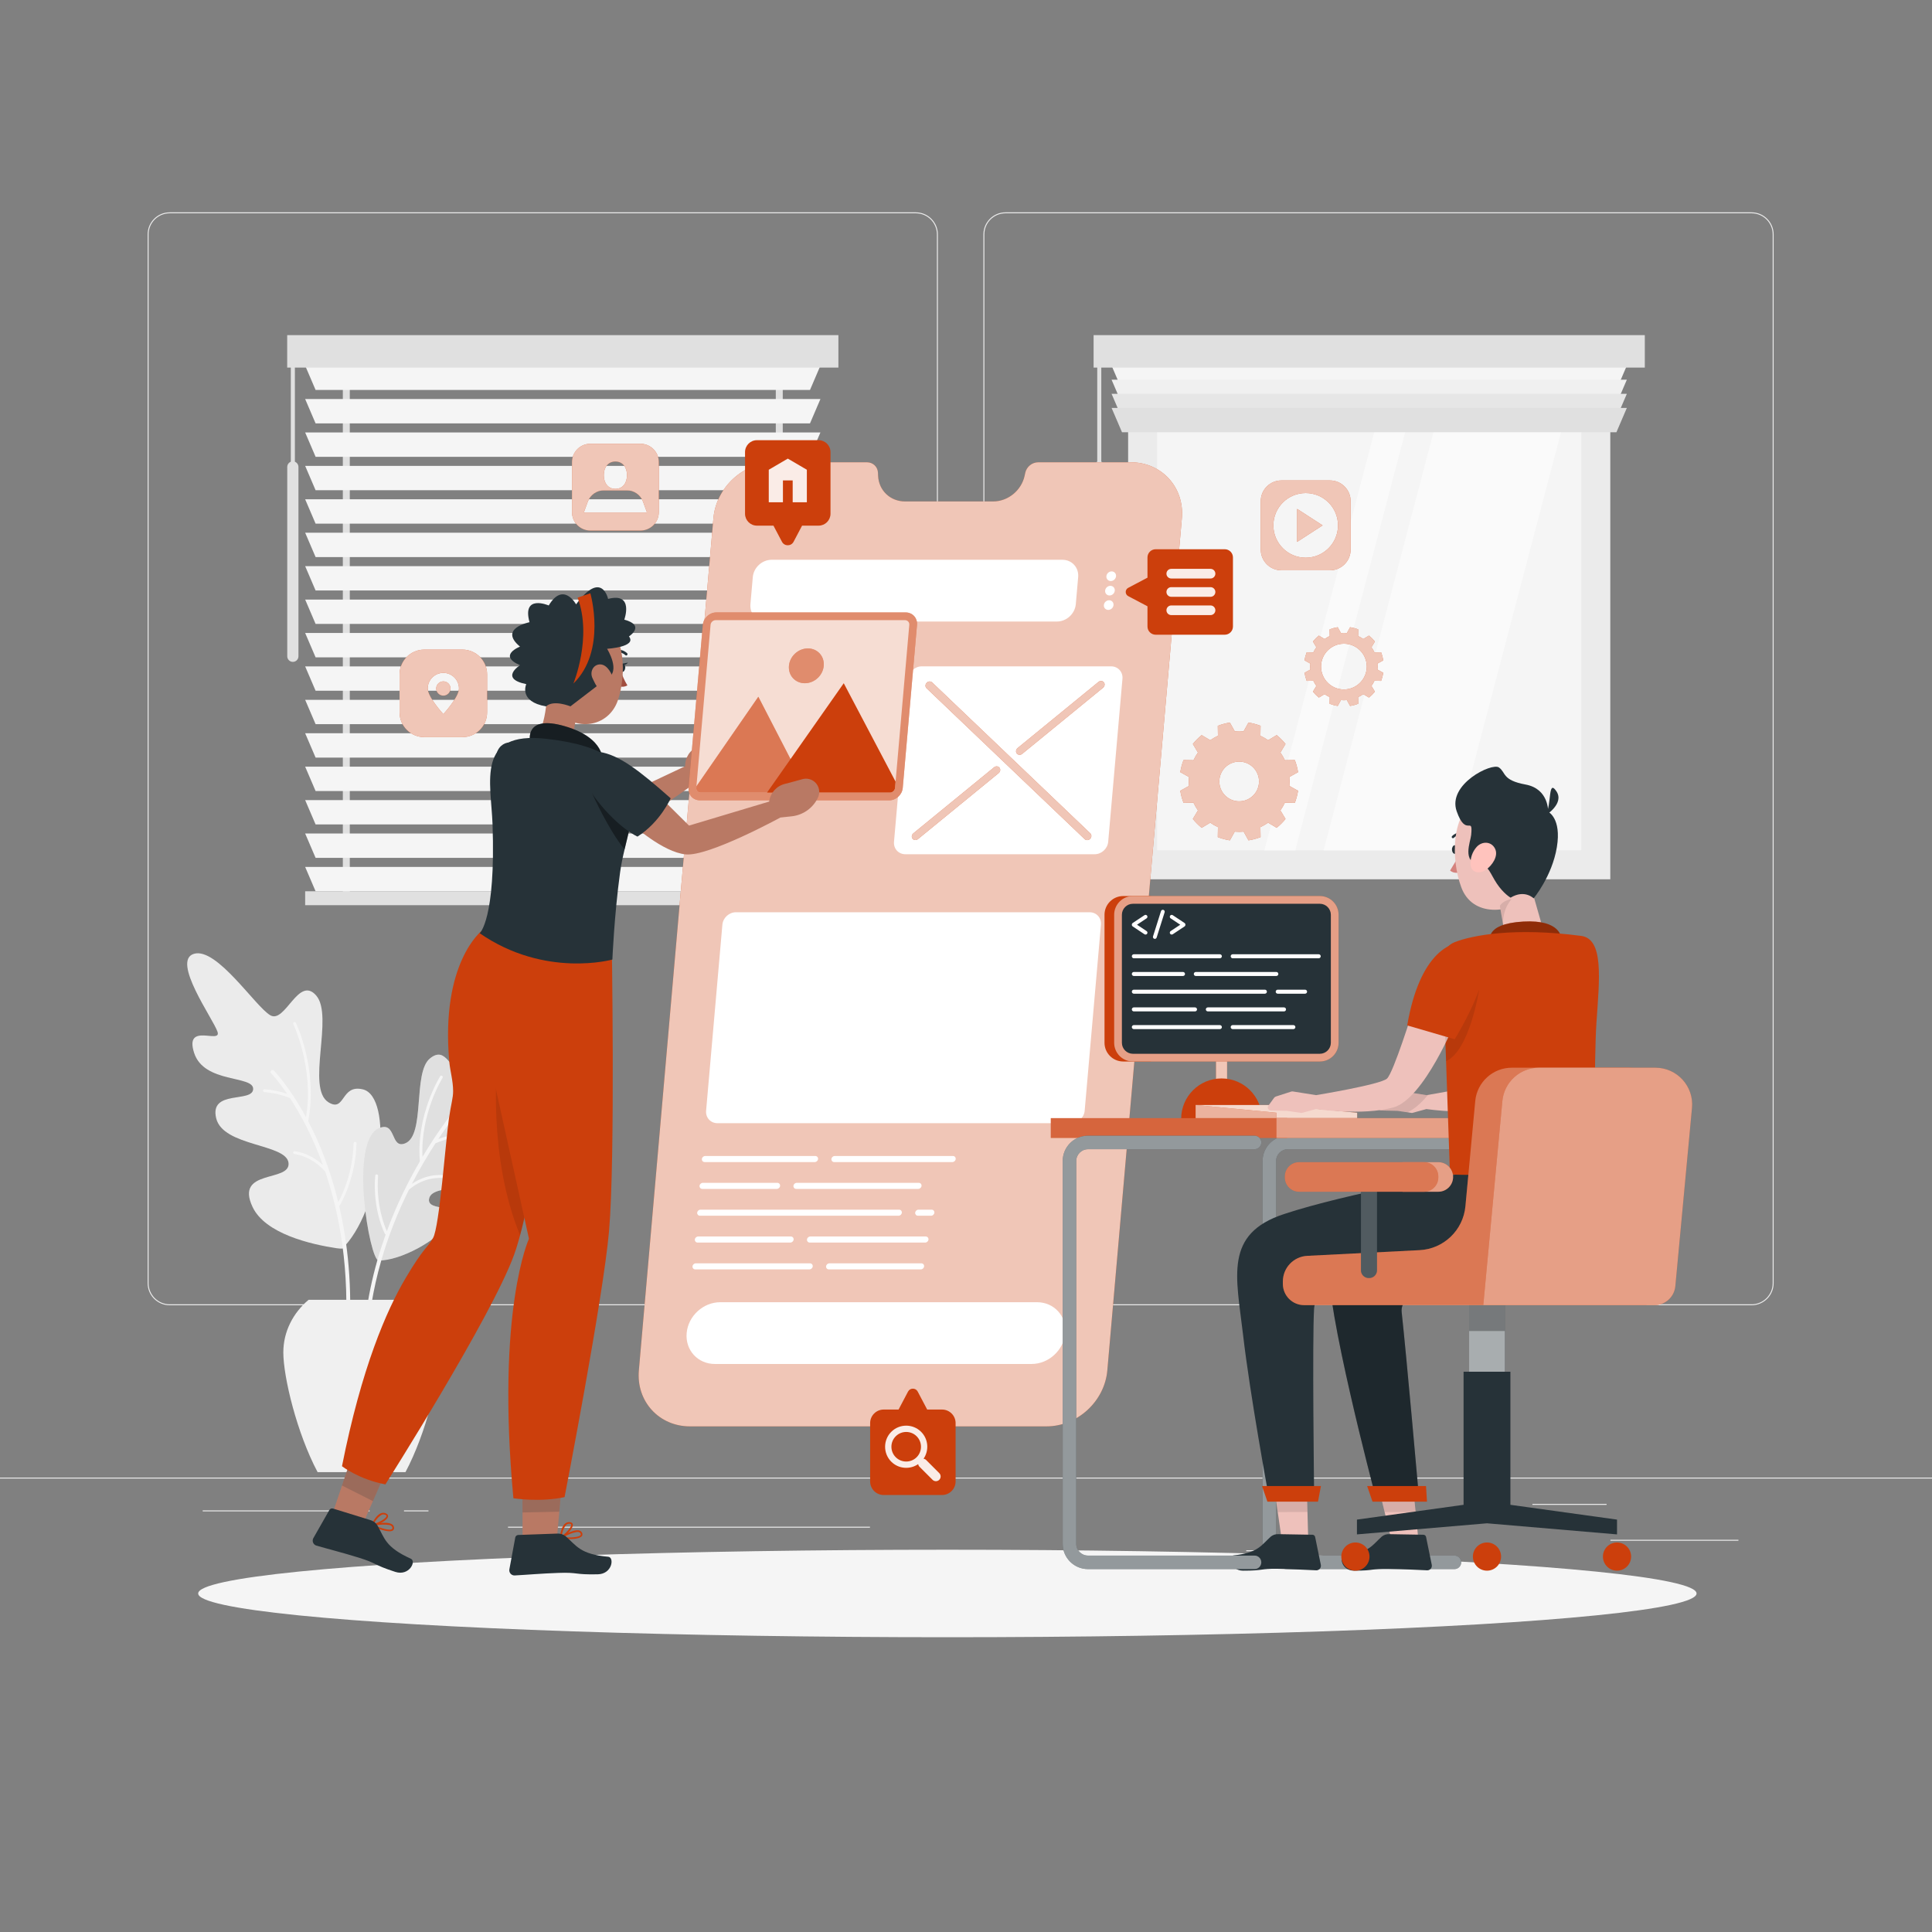 <?xml version="1.0" encoding="utf-8"?>
<svg version="1.1" xmlns="http://www.w3.org/2000/svg" xmlns:xlink="http://www.w3.org/1999/xlink" x="0px" y="0px"
	 viewBox="0 0 500 500" style="enable-background:new 0 0 500 500;" xml:space="preserve">
<rect x="0" y="0" width="500" height="500" fill="#808080" stroke="none"/>
<g id="Background_Complete">
	<g>
		<rect x="416.779" y="398.494" style="fill:#EBEBEB;" width="33.122" height="0.25"/>
		<rect x="322.527" y="401.208" style="fill:#EBEBEB;" width="8.693" height="0.25"/>
		<rect x="396.586" y="389.208" style="fill:#EBEBEB;" width="19.192" height="0.25"/>
		<rect x="52.459" y="390.888" style="fill:#EBEBEB;" width="43.193" height="0.25"/>
		<rect x="104.556" y="390.888" style="fill:#EBEBEB;" width="6.333" height="0.25"/>
		<rect x="131.471" y="395.111" style="fill:#EBEBEB;" width="93.676" height="0.25"/>
		<path style="fill:#EBEBEB;" d="M237.014,337.8H43.915c-3.147,0-5.708-2.561-5.708-5.708V60.66c0-3.147,2.561-5.708,5.708-5.708
			h193.099c3.146,0,5.707,2.561,5.707,5.708v271.432C242.721,335.239,240.16,337.8,237.014,337.8z M43.915,55.203
			c-3.01,0-5.458,2.448-5.458,5.458v271.432c0,3.01,2.448,5.458,5.458,5.458h193.099c3.009,0,5.457-2.448,5.457-5.458V60.66
			c0-3.009-2.448-5.458-5.457-5.458H43.915z"/>
		<path style="fill:#EBEBEB;" d="M453.31,337.8H260.212c-3.147,0-5.707-2.561-5.707-5.708V60.66c0-3.147,2.561-5.708,5.707-5.708
			H453.31c3.148,0,5.708,2.561,5.708,5.708v271.432C459.019,335.239,456.458,337.8,453.31,337.8z M260.212,55.203
			c-3.009,0-5.457,2.448-5.457,5.458v271.432c0,3.01,2.448,5.458,5.457,5.458H453.31c3.01,0,5.458-2.448,5.458-5.458V60.66
			c0-3.009-2.448-5.458-5.458-5.458H260.212z"/>
		<rect y="382.398" style="fill:#EBEBEB;" width="500" height="0.25"/>
	</g>
	<g>
		<g>
			<rect x="291.957" y="94.669" style="fill:#EBEBEB;" width="124.785" height="132.891"/>
			<rect x="299.457" y="102.169" style="fill:#F5F5F5;" width="109.786" height="117.892"/>
			<g>
				<polygon style="fill:#FAFAFA;" points="342.55,220.06 375.55,220.06 406.531,102.169 373.531,102.169 				"/>
				<polygon style="fill:#FAFAFA;" points="358.198,102.169 327.217,220.06 335.217,220.06 366.198,102.169 				"/>
			</g>
			<g>
				<polygon style="fill:#F5F5F5;" points="418.325,100.922 290.375,100.922 287.675,94.622 421.025,94.622 				"/>
				<polygon style="fill:#F0F0F0;" points="418.325,104.571 290.375,104.571 287.675,98.271 421.025,98.271 				"/>
				<polygon style="fill:#E6E6E6;" points="418.325,108.221 290.375,108.221 287.675,101.921 421.025,101.921 				"/>
				<polygon style="fill:#E0E0E0;" points="418.325,111.87 290.375,111.87 287.675,105.57 421.025,105.57 				"/>
				<rect x="283.025" y="86.731" style="fill:#E0E0E0;" width="142.65" height="8.401"/>
				<path style="fill:#E0E0E0;" d="M284.49,171.292L284.49,171.292c-0.802,0-1.451-0.65-1.451-1.451v-48.994
					c0-0.802,0.65-1.451,1.451-1.451l0,0c0.802,0,1.451,0.65,1.451,1.451v48.994C285.941,170.642,285.291,171.292,284.49,171.292z"
					/>
				<rect x="283.965" y="93.447" style="fill:#E0E0E0;" width="1.05" height="29.098"/>
			</g>
		</g>
		<g>
			<g>
				<rect x="88.725" y="92.097" style="fill:#E0E0E0;" width="1.8" height="140.366"/>
				<rect x="200.775" y="92.097" style="fill:#E0E0E0;" width="1.8" height="140.366"/>
			</g>
			<polygon style="fill:#F5F5F5;" points="209.625,100.922 81.675,100.922 78.975,94.622 212.325,94.622 			"/>
			<polygon style="fill:#F5F5F5;" points="209.625,109.571 81.675,109.571 78.975,103.271 212.325,103.271 			"/>
			<polygon style="fill:#F5F5F5;" points="209.625,118.221 81.675,118.221 78.975,111.921 212.325,111.921 			"/>
			<polygon style="fill:#F5F5F5;" points="209.625,126.87 81.675,126.87 78.975,120.57 212.325,120.57 			"/>
			<polygon style="fill:#F5F5F5;" points="209.625,135.519 81.675,135.519 78.975,129.219 212.325,129.219 			"/>
			<polygon style="fill:#F5F5F5;" points="209.625,144.169 81.675,144.169 78.975,137.869 212.325,137.869 			"/>
			<polygon style="fill:#F5F5F5;" points="209.625,152.818 81.675,152.818 78.975,146.518 212.325,146.518 			"/>
			<polygon style="fill:#F5F5F5;" points="209.625,161.467 81.675,161.467 78.975,155.167 212.325,155.167 			"/>
			<polygon style="fill:#F5F5F5;" points="209.625,170.117 81.675,170.117 78.975,163.817 212.325,163.817 			"/>
			<polygon style="fill:#F5F5F5;" points="209.625,178.766 81.675,178.766 78.975,172.466 212.325,172.466 			"/>
			<polygon style="fill:#F5F5F5;" points="209.625,187.416 81.675,187.416 78.975,181.116 212.325,181.116 			"/>
			<polygon style="fill:#F5F5F5;" points="209.625,196.065 81.675,196.065 78.975,189.765 212.325,189.765 			"/>
			<polygon style="fill:#F5F5F5;" points="209.625,204.714 81.675,204.714 78.975,198.415 212.325,198.415 			"/>
			<polygon style="fill:#F5F5F5;" points="209.625,213.364 81.675,213.364 78.975,207.064 212.325,207.064 			"/>
			<polygon style="fill:#F5F5F5;" points="209.625,222.013 81.675,222.013 78.975,215.713 212.325,215.713 			"/>
			<polygon style="fill:#F5F5F5;" points="209.625,230.663 81.675,230.663 78.975,224.363 212.325,224.363 			"/>
			<rect x="78.975" y="230.663" style="fill:#E0E0E0;" width="133.35" height="3.6"/>
			<rect x="74.325" y="86.731" style="fill:#E0E0E0;" width="142.65" height="8.401"/>
			<path style="fill:#E0E0E0;" d="M75.789,171.292L75.789,171.292c-0.802,0-1.451-0.65-1.451-1.451v-48.994
				c0-0.802,0.65-1.451,1.451-1.451l0,0c0.801,0,1.451,0.65,1.451,1.451v48.994C77.241,170.642,76.591,171.292,75.789,171.292z"/>
			<rect x="75.264" y="93.447" style="fill:#E0E0E0;" width="1.05" height="29.098"/>
		</g>
	</g>
	<g>
		<g>
			<path style="fill:#EBEBEB;" d="M89.317,322.377c-0.122,0.136,0.551,1.076-2.188,0.664c-6.748-1.014-18.499-3.748-21.771-10.692
				c-4.672-9.914,9.813-6.295,9.313-11.362c-0.5-5.067-16.981-4.184-18.732-11.618c-1.751-7.433,9.43-3.893,9.578-7.516
				c0.148-3.622-12.732-1.374-15.288-9.393c-2.557-8.019,7.178-2.116,6.059-5.45c-1.119-3.333-12.015-18.416-6.086-20.167
				c5.929-1.751,15.917,13.726,19.771,15.919c3.854,2.193,7.279-10.439,11.873-5.106c4.594,5.333-2.692,23.994,3.167,27.615
				c4.364,2.697,3.132-4.732,8.891-3.346C101.729,283.811,99.097,311.438,89.317,322.377z"/>
			<path style="fill:#F5F5F5;" d="M68.488,281.897c2.655,0.222,4.615,0.763,5.832,1.198c-2.378-3.483-4.088-5.27-4.15-5.332
				c-0.193-0.197-0.191-0.513,0.006-0.707c0.196-0.193,0.512-0.19,0.706,0.005c0.048,0.048,3.992,4.112,8.312,12.059
				c2.121-12.788-3.234-23.965-3.29-24.08c-0.091-0.186-0.014-0.411,0.172-0.502c0.185-0.092,0.41-0.014,0.501,0.172
				c0.059,0.12,5.776,12.049,3.184,25.467c0.69,1.316,1.385,2.724,2.072,4.236c1.984,4.367,4.06,9.966,5.701,16.713
				c1.139-2.058,3.75-7.569,3.983-15.263c0.006-0.207,0.179-0.369,0.386-0.363c0.211,0.014,0.37,0.18,0.364,0.387
				c-0.27,8.903-3.682,14.991-4.473,16.289c2.172,9.361,3.474,20.883,2.539,34.456c-0.019,0.276-0.258,0.484-0.533,0.465
				c-0.021-0.001-0.042-0.004-0.062-0.008c-0.244-0.048-0.42-0.27-0.402-0.525c1.239-17.972-1.45-32.417-5.168-43.356
				c-0.944-1.091-3.733-3.893-7.979-4.552c-0.192-0.047-0.345-0.225-0.312-0.429c0.032-0.204,0.224-0.344,0.428-0.312
				c3.357,0.532,5.817,2.273,7.278,3.617c-2.744-7.599-5.938-13.376-8.525-17.331c-0.834-0.376-3.113-1.262-6.631-1.556
				c-0.203-0.026-0.36-0.198-0.342-0.405C68.1,282.033,68.282,281.88,68.488,281.897z"/>
		</g>
		<g>
			<g>
				<path style="fill:#E0E0E0;" d="M97.964,326.206c5.608,0.107,15.186-5.101,18.947-10.168c3.816-5.141-6.918-1.952-5.816-5.989
					c1.102-4.037,14.336-1.053,16.778-6.836c2.442-5.783-7.106-4.453-6.727-7.409c0.379-2.956,10.271-2.355,13.446-8.501
					c3.176-6.147-5.525-2.703-4.16-5.251c1.366-2.547,12.271-13.27,7.708-15.505c-4.564-2.235-14.788,8.932-18.213,10.179
					c-3.425,1.247-4.226-6.467-8.683-2.778c-4.457,3.69-1.121,19.814-6.368,21.942c-3.908,1.585-2.246-5.798-6.745-3.935
					C90.256,295.217,95.687,326.162,97.964,326.206z"/>
				<g style="opacity:0.3;">
					<path style="fill:#E0E0E0;" d="M97.964,326.206c5.608,0.107,15.186-5.101,18.947-10.168c3.816-5.141-6.918-1.952-5.816-5.989
						c1.102-4.037,14.336-1.053,16.778-6.836c2.442-5.783-7.106-4.453-6.727-7.409c0.379-2.956,10.271-2.355,13.446-8.501
						c3.176-6.147-5.525-2.703-4.16-5.251c1.366-2.547,12.271-13.27,7.708-15.505c-4.564-2.235-14.788,8.932-18.213,10.179
						c-3.425,1.247-4.226-6.467-8.683-2.778c-4.457,3.69-1.121,19.814-6.368,21.942c-3.908,1.585-2.246-5.798-6.745-3.935
						C90.256,295.217,95.687,326.162,97.964,326.206z"/>
				</g>
			</g>
			<path style="fill:#F5F5F5;" d="M99.815,319.475c-0.081-0.032-0.154-0.081-0.198-0.164c-0.131-0.249-3.205-6.195-2.516-15.033
				c0.017-0.206,0.19-0.357,0.403-0.345c0.207,0.017,0.361,0.196,0.345,0.403c-0.582,7.462,1.645,12.924,2.27,14.288
				c2.51-6.815,5.519-12.877,8.54-18.066c-0.992-12.042,5.178-21.902,5.241-22c0.111-0.175,0.342-0.227,0.518-0.115
				c0.175,0.111,0.227,0.343,0.115,0.518c-0.059,0.094-5.726,9.159-5.198,20.437c7.187-12.038,14.203-19.032,14.343-19.17
				c0.197-0.192,0.514-0.191,0.707,0.008c0.193,0.196,0.19,0.514-0.007,0.707c-0.118,0.115-5.106,5.099-10.945,13.839
				c3.422-1.272,7.133-1.934,10.602-1.867c0.207,0.004,0.372,0.175,0.368,0.383c-0.004,0.204-0.171,0.367-0.375,0.367
				c-0.002,0-0.005,0-0.007,0c-3.714-0.067-7.711,0.71-11.308,2.202c-2.008,3.078-4.093,6.596-6.102,10.494
				c1.928-1.303,5.672-3.108,10.462-1.842c0.2,0.053,0.32,0.258,0.267,0.458c-0.053,0.2-0.258,0.323-0.459,0.267
				c-6.075-1.602-10.357,2.028-11.058,2.674c-5.499,11.073-10.242,25.072-10.87,41.114c-0.01,0.27-0.232,0.48-0.499,0.48
				c-0.007,0-0.013,0-0.02,0c-0.276-0.011-0.491-0.243-0.48-0.52C94.38,338.136,96.679,328.214,99.815,319.475z"/>
		</g>
		<path style="fill:#F0F0F0;" d="M82.193,380.983c-5.353-10.065-8.869-24.608-8.869-30.983c0-5.388,2.527-10.223,6.536-13.609
			h27.411c4.009,3.386,6.536,8.221,6.536,13.609c0,6.375-3.516,20.918-8.869,30.983H82.193z"/>
	</g>
</g>
<g id="Background_Simple" style="display:none;">
	<g style="display:inline;">
		<path style="fill:#cc3f0c;" d="M223.365,181.621c-16.753,7.14-53.258-12.19-70.929-16.591
			c-44.588-11.104-96.446,7.628-92.039,69.988c6.025,85.254,131.879,178.944,263.452,134.088
			c66.461-22.658,120.878-85.988,120.749-161.958C444.362,69.096,313.47,64.42,272.34,99.041
			C233.822,131.463,245.446,172.211,223.365,181.621z"/>
		<path style="opacity:0.9;fill:#FFFFFF;" d="M223.365,181.621c-16.753,7.14-53.258-12.19-70.929-16.591
			c-44.588-11.104-96.446,7.628-92.039,69.988c6.025,85.254,131.879,178.944,263.452,134.088
			c66.461-22.658,120.878-85.988,120.749-161.958C444.362,69.096,313.47,64.42,272.34,99.041
			C233.822,131.463,245.446,172.211,223.365,181.621z"/>
	</g>
</g>
<g id="Shadow">
	<ellipse id="_x3C_Path_x3E__1_" style="fill:#F5F5F5;" cx="245.178" cy="412.391" rx="193.889" ry="11.323"/>
</g>
<g id="Screen">
	<g>
		<g>
			<path style="fill:#cc3f0c;" d="M292.652,119.641h-23.983c-1.571,0-2.999,1.167-3.334,2.726l-0.162,0.751
				c-0.819,3.805-4.307,6.656-8.143,6.656h-22.8c-3.836,0-6.825-2.851-6.978-6.656l-0.03-0.751
				c-0.063-1.558-1.286-2.726-2.857-2.726h-23.983c-7.999,0-15.05,6.484-15.75,14.483l-19.295,220.538
				c-0.7,7.999,5.217,14.483,13.216,14.483h92.271c7.999,0,15.05-6.484,15.75-14.483l19.295-220.538
				C306.568,126.125,300.651,119.641,292.652,119.641z"/>
			<path style="opacity:0.7;fill:#FFFFFF;" d="M292.652,119.641h-23.983c-1.571,0-2.999,1.167-3.334,2.726l-0.162,0.751
				c-0.819,3.805-4.307,6.656-8.143,6.656h-22.8c-3.836,0-6.825-2.851-6.978-6.656l-0.03-0.751
				c-0.063-1.558-1.286-2.726-2.857-2.726h-23.983c-7.999,0-15.05,6.484-15.75,14.483l-19.295,220.538
				c-0.7,7.999,5.217,14.483,13.216,14.483h92.271c7.999,0,15.05-6.484,15.75-14.483l19.295-220.538
				C306.568,126.125,300.651,119.641,292.652,119.641z"/>
		</g>
		<path style="fill:#FFFFFF;" d="M283.3,221.075h-48.995c-1.778,0-3.092-1.441-2.937-3.219l3.691-42.188
			c0.156-1.778,1.723-3.219,3.5-3.219h48.995c1.778,0,3.093,1.441,2.937,3.219l-3.691,42.188
			C286.645,219.634,285.077,221.075,283.3,221.075z"/>
		<path style="fill:#FFFFFF;" d="M266.985,352.995h-81.987c-4.414,0-7.679-3.578-7.293-7.992l0,0
			c0.386-4.414,4.278-7.992,8.691-7.992h81.987c4.414,0,7.679,3.578,7.293,7.992l0,0
			C275.29,349.416,271.399,352.995,266.985,352.995z"/>
		<g>
			<path style="fill:#FFFFFF;" d="M273.534,160.852h-75.23c-2.478,0-4.312-2.009-4.095-4.487l0.613-7.01
				c0.217-2.478,2.402-4.487,4.88-4.487h75.231c2.478,0,4.312,2.009,4.095,4.487l-0.613,7.01
				C278.197,158.842,276.012,160.852,273.534,160.852z"/>
			<g>
				<path style="fill:#FFFFFF;" d="M288.83,149.125c-0.06,0.69-0.668,1.249-1.358,1.249s-1.2-0.559-1.14-1.249
					c0.06-0.69,0.669-1.249,1.358-1.249C288.38,147.876,288.891,148.435,288.83,149.125z"/>
				<path style="fill:#FFFFFF;" d="M288.504,152.859c-0.06,0.69-0.668,1.249-1.358,1.249c-0.69,0-1.2-0.559-1.14-1.249
					c0.06-0.69,0.668-1.249,1.358-1.249C288.054,151.61,288.564,152.169,288.504,152.859z"/>
				<path style="fill:#FFFFFF;" d="M288.177,156.594c-0.06,0.69-0.668,1.249-1.358,1.249c-0.69,0-1.2-0.559-1.14-1.249
					c0.06-0.69,0.668-1.249,1.358-1.249C287.727,155.345,288.237,155.904,288.177,156.594z"/>
			</g>
		</g>
		<path style="fill:#FFFFFF;" d="M277.21,290.681h-91.534c-1.778,0-3.092-1.441-2.937-3.219l4.213-48.155
			c0.156-1.778,1.723-3.219,3.5-3.219h91.534c1.778,0,3.092,1.441,2.937,3.219l-4.213,48.155
			C280.555,289.24,278.988,290.681,277.21,290.681z"/>
		<g>
			<g>
				<path style="fill:#FFFFFF;" d="M210.859,300.743h-28.496c-0.434,0-0.755-0.352-0.717-0.786l0,0
					c0.038-0.434,0.421-0.786,0.855-0.786h28.496c0.434,0,0.755,0.352,0.717,0.786l0,0
					C211.676,300.391,211.293,300.743,210.859,300.743z"/>
			</g>
			<g>
				<path style="fill:#FFFFFF;" d="M246.478,300.743h-30.592c-0.434,0-0.755-0.352-0.717-0.786l0,0
					c0.038-0.434,0.421-0.786,0.855-0.786h30.592c0.434,0,0.755,0.352,0.717,0.786l0,0
					C247.295,300.391,246.912,300.743,246.478,300.743z"/>
			</g>
			<g>
				<path style="fill:#FFFFFF;" d="M201.033,307.687h-19.277c-0.434,0-0.755-0.352-0.717-0.786l0,0
					c0.038-0.434,0.421-0.786,0.855-0.786h19.277c0.434,0,0.755,0.352,0.717,0.786l0,0
					C201.85,307.335,201.467,307.687,201.033,307.687z"/>
			</g>
			<g>
				<path style="fill:#FFFFFF;" d="M237.637,307.687h-31.578c-0.434,0-0.755-0.352-0.717-0.786l0,0
					c0.038-0.434,0.421-0.786,0.855-0.786h31.578c0.434,0,0.755,0.352,0.717,0.786l0,0
					C238.454,307.335,238.071,307.687,237.637,307.687z"/>
			</g>
			<g>
				<path style="fill:#FFFFFF;" d="M232.54,314.632h-51.392c-0.434,0-0.755-0.352-0.717-0.786l0,0
					c0.038-0.434,0.421-0.786,0.855-0.786h51.392c0.434,0,0.755,0.352,0.717,0.786l0,0
					C233.357,314.28,232.974,314.632,232.54,314.632z"/>
			</g>
			<g>
				<path style="fill:#FFFFFF;" d="M240.96,314.632h-3.393c-0.434,0-0.755-0.352-0.717-0.786l0,0
					c0.038-0.434,0.421-0.786,0.855-0.786h3.393c0.434,0,0.755,0.352,0.717,0.786l0,0
					C241.777,314.28,241.394,314.632,240.96,314.632z"/>
			</g>
			<g>
				<path style="fill:#FFFFFF;" d="M204.535,321.577h-23.994c-0.434,0-0.755-0.352-0.717-0.786l0,0
					c0.038-0.434,0.421-0.786,0.855-0.786h23.994c0.434,0,0.755,0.352,0.717,0.786l0,0
					C205.352,321.224,204.969,321.577,204.535,321.577z"/>
			</g>
			<g>
				<path style="fill:#FFFFFF;" d="M239.435,321.577h-29.874c-0.434,0-0.755-0.352-0.717-0.786l0,0
					c0.038-0.434,0.421-0.786,0.855-0.786h29.874c0.434,0,0.755,0.352,0.717,0.786l0,0
					C240.252,321.224,239.869,321.577,239.435,321.577z"/>
			</g>
			<g>
				<path style="fill:#FFFFFF;" d="M209.477,328.521h-29.544c-0.434,0-0.755-0.352-0.717-0.786l0,0
					c0.038-0.434,0.421-0.786,0.855-0.786h29.544c0.434,0,0.755,0.352,0.717,0.786l0,0
					C210.294,328.169,209.911,328.521,209.477,328.521z"/>
			</g>
			<g>
				<path style="fill:#FFFFFF;" d="M238.304,328.521h-23.8c-0.434,0-0.755-0.352-0.717-0.786l0,0
					c0.038-0.434,0.421-0.786,0.855-0.786h23.8c0.434,0,0.755,0.352,0.717,0.786l0,0
					C239.121,328.169,238.738,328.521,238.304,328.521z"/>
			</g>
		</g>
		<g>
			<g>
				<path style="fill:#cc3f0c;" d="M282.136,217.082c-0.401,0.414-1.037,0.454-1.419,0.089l-40.926-39.059
					c-0.383-0.365-0.367-0.997,0.034-1.412l0,0c0.401-0.414,1.037-0.454,1.419-0.089l40.926,39.059
					C282.553,216.036,282.537,216.668,282.136,217.082L282.136,217.082z"/>
			</g>
			<g>
				<path style="fill:#cc3f0c;" d="M236.169,217.066L236.169,217.066c-0.329-0.415-0.234-1.047,0.213-1.412l20.876-17.072
					c0.446-0.365,1.075-0.325,1.404,0.089l0,0c0.329,0.415,0.234,1.047-0.213,1.412l-20.876,17.072
					C237.126,217.521,236.498,217.481,236.169,217.066z"/>
			</g>
			<g>
				<path style="fill:#cc3f0c;" d="M263.148,195.003L263.148,195.003c-0.329-0.414-0.234-1.047,0.213-1.412l20.915-17.105
					c0.447-0.365,1.075-0.325,1.404,0.089l0,0c0.329,0.415,0.234,1.047-0.213,1.412l-20.915,17.105
					C264.105,195.458,263.477,195.418,263.148,195.003z"/>
			</g>
			<g style="opacity:0.7;">
				<path style="fill:#FFFFFF;" d="M282.136,217.082c-0.401,0.414-1.037,0.454-1.419,0.089l-40.926-39.059
					c-0.383-0.365-0.367-0.997,0.034-1.412l0,0c0.401-0.414,1.037-0.454,1.419-0.089l40.926,39.059
					C282.553,216.036,282.537,216.668,282.136,217.082L282.136,217.082z"/>
			</g>
			<g style="opacity:0.7;">
				<path style="fill:#FFFFFF;" d="M236.169,217.066L236.169,217.066c-0.329-0.415-0.234-1.047,0.213-1.412l20.876-17.072
					c0.446-0.365,1.075-0.325,1.404,0.089l0,0c0.329,0.415,0.234,1.047-0.213,1.412l-20.876,17.072
					C237.126,217.521,236.498,217.481,236.169,217.066z"/>
			</g>
			<g style="opacity:0.7;">
				<path style="fill:#FFFFFF;" d="M263.148,195.003L263.148,195.003c-0.329-0.414-0.234-1.047,0.213-1.412l20.915-17.105
					c0.447-0.365,1.075-0.325,1.404,0.089l0,0c0.329,0.415,0.234,1.047-0.213,1.412l-20.915,17.105
					C264.105,195.458,263.477,195.418,263.148,195.003z"/>
			</g>
		</g>
	</g>
</g>
<g id="Icons">
	<g>
		<path style="fill:#cc3f0c;" d="M165.743,114.845H152.79c-2.626,0-4.755,2.129-4.755,4.755v12.953c0,2.626,2.129,4.755,4.755,4.755
			h12.953c2.626,0,4.755-2.129,4.755-4.755V119.6C170.498,116.974,168.369,114.845,165.743,114.845z M159.266,119.442
			c1.955,0,3.006,1.585,3.006,3.54c0,1.955-1.051,3.54-3.006,3.54c-1.955,0-3.006-1.585-3.006-3.54
			C156.26,121.027,157.311,119.442,159.266,119.442z M167.085,132.711h-15.637c-0.13,0-0.249-0.053-0.334-0.139l1.002-2.737
			c0.645-1.762,2.322-2.934,4.198-2.934h5.905c1.876,0,3.553,1.172,4.198,2.934l1.002,2.737
			C167.333,132.658,167.215,132.711,167.085,132.711z"/>
		<path style="opacity:0.7;fill:#FFFFFF;" d="M165.743,114.845H152.79c-2.626,0-4.755,2.129-4.755,4.755v12.953
			c0,2.626,2.129,4.755,4.755,4.755h12.953c2.626,0,4.755-2.129,4.755-4.755V119.6C170.498,116.974,168.369,114.845,165.743,114.845
			z M159.266,119.442c1.955,0,3.006,1.585,3.006,3.54c0,1.955-1.051,3.54-3.006,3.54c-1.955,0-3.006-1.585-3.006-3.54
			C156.26,121.027,157.311,119.442,159.266,119.442z M167.085,132.711h-15.637c-0.13,0-0.249-0.053-0.334-0.139l1.002-2.737
			c0.645-1.762,2.322-2.934,4.198-2.934h5.905c1.876,0,3.553,1.172,4.198,2.934l1.002,2.737
			C167.333,132.658,167.215,132.711,167.085,132.711z"/>
	</g>
	<g>
		<g>
			<path style="fill:#cc3f0c;" d="M119.658,168.117h-9.842c-3.538,0-6.406,2.868-6.406,6.406v9.842c0,3.538,2.868,6.406,6.406,6.406
				h9.842c3.538,0,6.406-2.868,6.406-6.406v-9.842C126.065,170.985,123.197,168.117,119.658,168.117z M114.737,184.815
				c0,0-4.043-4.398-4.043-6.631c0-2.233,1.81-4.043,4.043-4.043c2.233,0,4.043,1.81,4.043,4.043
				C118.781,180.417,114.737,184.815,114.737,184.815z"/>
			<path style="fill:#cc3f0c;" d="M114.737,176.339c-1.019,0-1.845,0.826-1.845,1.845c0,1.019,0.826,1.845,1.845,1.845
				c1.019,0,1.845-0.826,1.845-1.845C116.582,177.165,115.756,176.339,114.737,176.339z"/>
		</g>
		<g style="opacity:0.7;">
			<path style="fill:#FFFFFF;" d="M119.658,168.117h-9.842c-3.538,0-6.406,2.868-6.406,6.406v9.842c0,3.538,2.868,6.406,6.406,6.406
				h9.842c3.538,0,6.406-2.868,6.406-6.406v-9.842C126.065,170.985,123.197,168.117,119.658,168.117z M114.737,184.815
				c0,0-4.043-4.398-4.043-6.631c0-2.233,1.81-4.043,4.043-4.043c2.233,0,4.043,1.81,4.043,4.043
				C118.781,180.417,114.737,184.815,114.737,184.815z"/>
			<path style="fill:#FFFFFF;" d="M114.737,176.339c-1.019,0-1.845,0.826-1.845,1.845c0,1.019,0.826,1.845,1.845,1.845
				c1.019,0,1.845-0.826,1.845-1.845C116.582,177.165,115.756,176.339,114.737,176.339z"/>
		</g>
	</g>
	<g>
		<g>
			<polygon style="fill:#cc3f0c;" points="335.698,140.234 342.289,135.967 335.698,131.701 			"/>
			<path style="fill:#cc3f0c;" d="M344.191,124.338h-12.556c-2.956,0-5.352,2.396-5.352,5.351v12.557
				c0,2.955,2.396,5.351,5.352,5.351h12.556c2.955,0,5.352-2.396,5.352-5.351v-12.557
				C349.542,126.733,347.146,124.338,344.191,124.338z M337.913,144.332c-4.62,0-8.365-3.745-8.365-8.365
				c0-4.62,3.745-8.365,8.365-8.365c4.62,0,8.365,3.745,8.365,8.365C346.277,140.587,342.532,144.332,337.913,144.332z"/>
		</g>
		<g style="opacity:0.7;">
			<polygon style="fill:#FFFFFF;" points="335.698,140.234 342.289,135.967 335.698,131.701 			"/>
			<path style="fill:#FFFFFF;" d="M344.191,124.338h-12.556c-2.956,0-5.352,2.396-5.352,5.351v12.557
				c0,2.955,2.396,5.351,5.352,5.351h12.556c2.955,0,5.352-2.396,5.352-5.351v-12.557
				C349.542,126.733,347.146,124.338,344.191,124.338z M337.913,144.332c-4.62,0-8.365-3.745-8.365-8.365
				c0-4.62,3.745-8.365,8.365-8.365c4.62,0,8.365,3.745,8.365,8.365C346.277,140.587,342.532,144.332,337.913,144.332z"/>
		</g>
	</g>
</g>
<g id="Gears">
	<g>
		<path style="fill:#cc3f0c;" d="M356.518,172.511c0-0.26-0.013-0.516-0.036-0.77l1.509-0.838c-0.114-0.726-0.305-1.426-0.561-2.093
			l-1.724,0.029c-0.218-0.469-0.477-0.915-0.772-1.334l0.887-1.479c-0.456-0.563-0.97-1.077-1.533-1.533l-1.479,0.887
			c-0.419-0.295-0.865-0.553-1.334-0.772l0.029-1.724c-0.667-0.257-1.367-0.448-2.093-0.561l-0.838,1.509
			c-0.254-0.022-0.51-0.036-0.77-0.036c-0.26,0-0.516,0.014-0.77,0.036l-0.838-1.509c-0.726,0.114-1.426,0.305-2.093,0.561
			l0.029,1.724c-0.469,0.218-0.915,0.477-1.334,0.772l-1.479-0.887c-0.563,0.456-1.077,0.97-1.533,1.533l0.887,1.479
			c-0.295,0.419-0.554,0.865-0.772,1.334l-1.724-0.029c-0.257,0.667-0.448,1.367-0.561,2.093l1.509,0.838
			c-0.022,0.254-0.036,0.51-0.036,0.77c0,0.26,0.013,0.516,0.036,0.77l-1.509,0.839c0.114,0.726,0.305,1.426,0.561,2.093
			l1.724-0.029c0.218,0.469,0.477,0.915,0.772,1.334l-0.887,1.479c0.456,0.563,0.97,1.077,1.533,1.533l1.479-0.887
			c0.419,0.295,0.865,0.554,1.334,0.772l-0.029,1.724c0.667,0.257,1.367,0.448,2.093,0.561l0.838-1.509
			c0.254,0.022,0.51,0.036,0.77,0.036c0.26,0,0.516-0.014,0.77-0.036l0.838,1.509c0.726-0.114,1.426-0.305,2.093-0.561l-0.029-1.724
			c0.469-0.218,0.915-0.477,1.334-0.772l1.479,0.887c0.563-0.456,1.077-0.97,1.533-1.533l-0.887-1.479
			c0.295-0.419,0.554-0.865,0.772-1.334l1.724,0.029c0.257-0.667,0.448-1.367,0.561-2.093l-1.509-0.838
			C356.504,173.027,356.518,172.77,356.518,172.511z M347.803,178.427c-3.268,0-5.916-2.649-5.916-5.916
			c0-3.268,2.649-5.916,5.916-5.916c3.268,0,5.916,2.649,5.916,5.916C353.719,175.778,351.07,178.427,347.803,178.427z"/>
		<path style="opacity:0.7;fill:#FFFFFF;" d="M356.518,172.511c0-0.26-0.013-0.516-0.036-0.77l1.509-0.838
			c-0.114-0.726-0.305-1.426-0.561-2.093l-1.724,0.029c-0.218-0.469-0.477-0.915-0.772-1.334l0.887-1.479
			c-0.456-0.563-0.97-1.077-1.533-1.533l-1.479,0.887c-0.419-0.295-0.865-0.553-1.334-0.772l0.029-1.724
			c-0.667-0.257-1.367-0.448-2.093-0.561l-0.838,1.509c-0.254-0.022-0.51-0.036-0.77-0.036c-0.26,0-0.516,0.014-0.77,0.036
			l-0.838-1.509c-0.726,0.114-1.426,0.305-2.093,0.561l0.029,1.724c-0.469,0.218-0.915,0.477-1.334,0.772l-1.479-0.887
			c-0.563,0.456-1.077,0.97-1.533,1.533l0.887,1.479c-0.295,0.419-0.554,0.865-0.772,1.334l-1.724-0.029
			c-0.257,0.667-0.448,1.367-0.561,2.093l1.509,0.838c-0.022,0.254-0.036,0.51-0.036,0.77c0,0.26,0.013,0.516,0.036,0.77
			l-1.509,0.839c0.114,0.726,0.305,1.426,0.561,2.093l1.724-0.029c0.218,0.469,0.477,0.915,0.772,1.334l-0.887,1.479
			c0.456,0.563,0.97,1.077,1.533,1.533l1.479-0.887c0.419,0.295,0.865,0.554,1.334,0.772l-0.029,1.724
			c0.667,0.257,1.367,0.448,2.093,0.561l0.838-1.509c0.254,0.022,0.51,0.036,0.77,0.036c0.26,0,0.516-0.014,0.77-0.036l0.838,1.509
			c0.726-0.114,1.426-0.305,2.093-0.561l-0.029-1.724c0.469-0.218,0.915-0.477,1.334-0.772l1.479,0.887
			c0.563-0.456,1.077-0.97,1.533-1.533l-0.887-1.479c0.295-0.419,0.554-0.865,0.772-1.334l1.724,0.029
			c0.257-0.667,0.448-1.367,0.561-2.093l-1.509-0.838C356.504,173.027,356.518,172.77,356.518,172.511z M347.803,178.427
			c-3.268,0-5.916-2.649-5.916-5.916c0-3.268,2.649-5.916,5.916-5.916c3.268,0,5.916,2.649,5.916,5.916
			C353.719,175.778,351.07,178.427,347.803,178.427z"/>
	</g>
	<g>
		<path style="fill:#cc3f0c;" d="M333.734,202.241c0-0.388-0.02-0.772-0.053-1.152l2.258-1.254c-0.17-1.086-0.456-2.132-0.84-3.131
			l-2.578,0.043c-0.326-0.701-0.714-1.368-1.155-1.995l1.327-2.212c-0.682-0.842-1.451-1.611-2.293-2.293l-2.212,1.326
			c-0.627-0.441-1.293-0.828-1.995-1.155l0.043-2.578c-0.998-0.384-2.045-0.67-3.131-0.84l-1.254,2.258
			c-0.38-0.033-0.763-0.054-1.152-0.054s-0.772,0.02-1.152,0.054l-1.254-2.258c-1.086,0.17-2.133,0.456-3.131,0.84l0.043,2.578
			c-0.701,0.327-1.368,0.714-1.995,1.155l-2.212-1.326c-0.842,0.682-1.611,1.451-2.293,2.293l1.326,2.212
			c-0.441,0.627-0.828,1.294-1.155,1.995l-2.579-0.043c-0.384,0.998-0.67,2.045-0.84,3.131l2.258,1.254
			c-0.033,0.38-0.053,0.763-0.053,1.152c0,0.388,0.02,0.772,0.053,1.152l-2.258,1.254c0.17,1.086,0.456,2.133,0.84,3.131
			l2.579-0.043c0.326,0.701,0.714,1.368,1.155,1.995l-1.326,2.212c0.682,0.842,1.451,1.611,2.293,2.293l2.212-1.326
			c0.627,0.441,1.293,0.828,1.995,1.155l-0.043,2.578c0.998,0.384,2.045,0.67,3.131,0.84l1.254-2.258
			c0.38,0.033,0.763,0.053,1.152,0.053s0.772-0.02,1.152-0.053l1.254,2.258c1.086-0.17,2.133-0.456,3.131-0.84l-0.043-2.578
			c0.701-0.327,1.368-0.714,1.995-1.155l2.212,1.326c0.842-0.682,1.611-1.451,2.293-2.293l-1.327-2.212
			c0.441-0.627,0.828-1.294,1.155-1.995l2.578,0.043c0.384-0.998,0.67-2.045,0.84-3.131l-2.258-1.254
			C333.713,203.013,333.734,202.63,333.734,202.241z M320.698,207.379c-2.838,0-5.138-2.3-5.138-5.138
			c0-2.838,2.3-5.138,5.138-5.138s5.138,2.3,5.138,5.138C325.836,205.079,323.535,207.379,320.698,207.379z"/>
		<path style="opacity:0.7;fill:#FFFFFF;" d="M333.734,202.241c0-0.388-0.02-0.772-0.053-1.152l2.258-1.254
			c-0.17-1.086-0.456-2.132-0.84-3.131l-2.578,0.043c-0.326-0.701-0.714-1.368-1.155-1.995l1.327-2.212
			c-0.682-0.842-1.451-1.611-2.293-2.293l-2.212,1.326c-0.627-0.441-1.293-0.828-1.995-1.155l0.043-2.578
			c-0.998-0.384-2.045-0.67-3.131-0.84l-1.254,2.258c-0.38-0.033-0.763-0.054-1.152-0.054s-0.772,0.02-1.152,0.054l-1.254-2.258
			c-1.086,0.17-2.133,0.456-3.131,0.84l0.043,2.578c-0.701,0.327-1.368,0.714-1.995,1.155l-2.212-1.326
			c-0.842,0.682-1.611,1.451-2.293,2.293l1.326,2.212c-0.441,0.627-0.828,1.294-1.155,1.995l-2.579-0.043
			c-0.384,0.998-0.67,2.045-0.84,3.131l2.258,1.254c-0.033,0.38-0.053,0.763-0.053,1.152c0,0.388,0.02,0.772,0.053,1.152
			l-2.258,1.254c0.17,1.086,0.456,2.133,0.84,3.131l2.579-0.043c0.326,0.701,0.714,1.368,1.155,1.995l-1.326,2.212
			c0.682,0.842,1.451,1.611,2.293,2.293l2.212-1.326c0.627,0.441,1.293,0.828,1.995,1.155l-0.043,2.578
			c0.998,0.384,2.045,0.67,3.131,0.84l1.254-2.258c0.38,0.033,0.763,0.053,1.152,0.053s0.772-0.02,1.152-0.053l1.254,2.258
			c1.086-0.17,2.133-0.456,3.131-0.84l-0.043-2.578c0.701-0.327,1.368-0.714,1.995-1.155l2.212,1.326
			c0.842-0.682,1.611-1.451,2.293-2.293l-1.327-2.212c0.441-0.627,0.828-1.294,1.155-1.995l2.578,0.043
			c0.384-0.998,0.67-2.045,0.84-3.131l-2.258-1.254C333.713,203.013,333.734,202.63,333.734,202.241z M320.698,207.379
			c-2.838,0-5.138-2.3-5.138-5.138c0-2.838,2.3-5.138,5.138-5.138s5.138,2.3,5.138,5.138
			C325.836,205.079,323.535,207.379,320.698,207.379z"/>
	</g>
</g>
<g id="Speech_bubbles">
	<g>
		<path style="fill:#cc3f0c;" d="M296.967,144.26v5.239l-4.985,2.63c-0.864,0.456-0.864,1.693,0,2.149l4.985,2.63v5.239
			c0,1.169,0.948,2.117,2.117,2.117h17.885c1.169,0,2.117-0.948,2.117-2.117V144.26c0-1.169-0.948-2.117-2.117-2.117h-17.885
			C297.915,142.144,296.967,143.092,296.967,144.26z"/>
		<g style="opacity:0.9;">
			<path style="fill:#FFFFFF;" d="M303.124,149.717c0.409,0,9.753,0,10.162,0c0.69,0,1.249-0.559,1.249-1.249
				c0-0.69-0.559-1.249-1.249-1.249c-0.505,0-9.657,0-10.162,0c-0.69,0-1.249,0.559-1.249,1.249
				C301.875,149.158,302.434,149.717,303.124,149.717z"/>
			<path style="fill:#FFFFFF;" d="M313.286,151.954c-0.457,0-9.705,0-10.162,0c-0.69,0-1.249,0.559-1.249,1.249
				s0.559,1.249,1.249,1.249c0.457,0,9.705,0,10.162,0c0.69,0,1.249-0.559,1.249-1.249S313.976,151.954,313.286,151.954z"/>
			<path style="fill:#FFFFFF;" d="M313.286,156.689c-0.533,0-9.629,0-10.162,0c-0.69,0-1.249,0.559-1.249,1.249
				c0,0.69,0.559,1.249,1.249,1.249c0.378,0,9.784,0,10.162,0c0.69,0,1.249-0.559,1.249-1.249
				C314.535,157.248,313.976,156.689,313.286,156.689z"/>
		</g>
	</g>
	<g>
		<path style="fill:#cc3f0c;" d="M195.897,136.037h4.273l2.202,4.175c0.637,1.208,2.367,1.208,3.004,0l2.202-4.175h4.273
			c1.702,0,3.082-1.38,3.082-3.082v-15.954c0-1.702-1.38-3.082-3.082-3.082h-15.954c-1.702,0-3.082,1.38-3.082,3.082v15.954
			C192.815,134.657,194.195,136.037,195.897,136.037z"/>
		<polygon style="opacity:0.9;fill:#FFFFFF;" points="203.885,118.687 198.956,121.571 198.956,129.988 202.623,129.988 
			202.623,124.338 205.146,124.338 205.146,129.988 208.814,129.988 208.814,121.571 		"/>
	</g>
	<g>
		<path style="fill:#cc3f0c;" d="M243.8,364.79h-3.845l-2.455-4.655c-0.53-1.004-1.968-1.004-2.497,0l-2.455,4.655h-3.845
			c-1.939,0-3.51,1.572-3.51,3.51v15.098c0,1.939,1.571,3.51,3.51,3.51H243.8c1.938,0,3.51-1.571,3.51-3.51V368.3
			C247.31,366.361,245.738,364.79,243.8,364.79z"/>
		<path style="opacity:0.9;fill:#FFFFFF;" d="M238.386,370.556c-2.13-2.13-5.595-2.13-7.725,0c-2.13,2.13-2.13,5.595,0,7.725
			c1.889,1.889,4.827,2.098,6.954,0.635c0.04,0.244,0.152,0.478,0.339,0.665l3.392,3.392c0.478,0.478,1.254,0.478,1.732,0
			c0.478-0.478,0.478-1.254,0-1.732l-3.392-3.392c-0.188-0.188-0.422-0.299-0.665-0.34
			C240.484,375.383,240.275,372.445,238.386,370.556z M237.231,377.125c-1.493,1.493-3.922,1.493-5.415,0
			c-1.493-1.493-1.493-3.923,0-5.416c1.493-1.493,3.923-1.493,5.415,0C238.724,373.203,238.724,375.632,237.231,377.125z"/>
	</g>
</g>
<g id="Character_2_1_">
	<path style="fill:#EEC1BB;" d="M405.29,264.229c0,0-8.154,20.2-16.13,22.385c-7.976,2.185-20.014,0.41-20.014,0.41l-3.72,1.017
		l-3.646-0.542c-0.041-0.006-0.083-0.01-0.126-0.011l-4.119-0.095c-0.701-0.016-1.089-0.701-0.7-1.237l1.479-2.04
		c0.116-0.159,0.287-0.281,0.486-0.345l3.917-1.262c0.154-0.05,0.319-0.063,0.477-0.038l5.988,0.95c0,0,16.651-2.728,18.345-4.273
		c1.694-1.544,6.714-17.693,6.714-17.693L405.29,264.229z"/>
	<path style="opacity:0.1;" d="M369.566,283.357c-0.246,0.041-0.384,0.064-0.384,0.064l-5.988-0.95
		c-0.158-0.025-0.323-0.012-0.477,0.038l-3.917,1.261c-0.199,0.064-0.371,0.186-0.486,0.346l-1.479,2.04
		c-0.389,0.536-0.001,1.221,0.7,1.237l4.119,0.095c0.042,0.001,0.084,0.004,0.125,0.011l2.452,0.365
		C366.051,287.072,367.86,285.42,369.566,283.357z"/>
	<path style="fill:#cc3f0c;" d="M410.208,244.224c-5.921-1.943-14.251,2.505-17.442,21.148l12.293,3.587
		C405.06,268.959,418.672,247.002,410.208,244.224z"/>
	<g>
		<path style="fill:#263238;" d="M375.768,219.864c0.008,0.612,0.33,1.107,0.732,1.103c0.401-0.004,0.746-0.53,0.723-1.124
			c-0.023-0.595-0.33-1.107-0.732-1.096C376.087,218.757,375.767,219.254,375.768,219.864z"/>
		<path style="fill:#D4827D;" d="M378.194,220.47l-2.909,4.811c0,0,1.006,1.138,3.189,0.298L378.194,220.47z"/>
		<path style="fill:#263238;" d="M378.741,216.026c-0.073,0.08-0.179,0.12-0.286,0.107c-0.799-0.138-1.615,0.116-2.194,0.684
			c-0.116,0.132-0.315,0.146-0.449,0.033c-0.131-0.118-0.144-0.32-0.03-0.454c0.717-0.735,1.749-1.072,2.761-0.9
			c0.176,0.024,0.298,0.186,0.275,0.362l0,0.001C378.808,215.92,378.781,215.978,378.741,216.026z"/>
		<path style="fill:#EEC1BB;" d="M399.296,215.502c0.455,8.129,0.824,11.566-2.763,16.188c-5.732,4.951-15.495,5.742-18.369-2.095
			c-2.59-7.049-2.898-19.129,4.626-23.319c5.365-2.984,12.132-1.053,15.116,4.311C398.744,212.096,399.22,213.778,399.296,215.502z"
			/>
		<polygon style="fill:#EEC1BB;" points="387.968,233.295 390.027,245.337 400.069,243.017 396.555,230.724 		"/>
		<path style="fill:#263238;" d="M380.736,216.103c0.511-5.283-1.302,0.816-3.75-6.152c-2.448-6.968,9.092-12.633,10.936-11.334
			c1.845,1.299,0.786,3.297,6.888,4.42c6.102,1.123,5.843,7.048,5.843,7.048s3.51,1.628,2.261,9.168
			c-1.248,7.54-6.011,13.243-6.011,13.243s-2.309-2.381-5.963-0.182c0,0-1.797-1.006-3.566-3.648
			c-1.647-2.459-2.154-4.794-4.407-4.997C378.239,223.245,380.568,217.837,380.736,216.103z"/>
		<path style="fill:#263238;" d="M399.992,211.014c0,0,4.981-3.063,2.777-6.273C400.565,201.53,401.629,208.267,399.992,211.014z"/>
		<path style="fill:#FFC3BD;" d="M382.172,219.17c-1.111,1.238-1.682,2.868-1.589,4.529c0.141,2.202,2.296,2.594,3.999,1.391
			c1.544-1.089,3.309-3.543,2.326-5.474C385.926,217.685,383.548,217.671,382.172,219.17z"/>
		<path style="opacity:0.1;" d="M388.162,234.43l0.818,4.781c-0.053-4.371,2.258-6.532,2.258-6.532
			C388.887,233.028,388.162,234.43,388.162,234.43z"/>
	</g>
	<g>
		<rect x="314.698" y="265.514" style="fill:#cc3f0c;" width="2.871" height="16.934"/>
		<rect x="314.698" y="265.514" style="opacity:0.7;fill:#FFFFFF;" width="2.871" height="16.934"/>
	</g>
	<g>
		<path style="fill:#cc3f0c;" d="M297.845,231.894h-7.149c-2.679,0-4.851,2.172-4.851,4.851v33.12c0,2.679,2.172,4.851,4.851,4.851
			h7.149V231.894z"/>
		<g>
			<path style="fill:#cc3f0c;" d="M341.57,274.716h-48.374c-2.679,0-4.851-2.172-4.851-4.851v-33.12
				c0-2.679,2.172-4.851,4.851-4.851h48.374c2.679,0,4.851,2.172,4.851,4.851v33.12C346.421,272.544,344.249,274.716,341.57,274.716
				z"/>
			<path style="opacity:0.5;fill:#FFFFFF;" d="M341.57,274.716h-48.374c-2.679,0-4.851-2.172-4.851-4.851v-33.12
				c0-2.679,2.172-4.851,4.851-4.851h48.374c2.679,0,4.851,2.172,4.851,4.851v33.12C346.421,272.544,344.249,274.716,341.57,274.716
				z"/>
		</g>
		<path style="fill:#263238;" d="M293.196,233.895c-1.572,0-2.851,1.278-2.851,2.851v33.12c0,1.572,1.279,2.851,2.851,2.851h48.375
			c1.572,0,2.851-1.278,2.851-2.851v-33.12c0-1.572-1.279-2.851-2.851-2.851H293.196z"/>
	</g>
	<path style="fill:#cc3f0c;" d="M305.689,289.54c0-5.768,4.676-10.444,10.444-10.444c5.768,0,10.444,4.676,10.444,10.444H305.689z"
		/>
	<g>
		<polygon style="fill:#cc3f0c;" points="330.344,285.976 309.455,285.976 309.455,289.372 351.233,289.372 351.233,287.976 		"/>
		<polygon style="opacity:0.8;fill:#FFFFFF;" points="330.344,285.976 309.455,285.976 309.455,289.372 351.233,289.372 
			351.233,287.976 		"/>
		<polygon style="fill:#cc3f0c;" points="330.344,289.372 309.455,289.372 309.455,285.976 330.344,287.976 		"/>
		<polygon style="opacity:0.6;fill:#FFFFFF;" points="330.344,289.372 309.455,289.372 309.455,285.976 330.344,287.976 		"/>
	</g>
	<g>
		<g>
			<path style="fill:#263238;" d="M376.404,406.083h-43.099c-3.616,0-6.547-2.931-6.547-6.547v-99.072
				c0-3.616,2.931-6.547,6.547-6.547h43.099c0.966,0,1.75,0.784,1.75,1.75l0,0c0,0.967-0.784,1.75-1.75,1.75h-43.099
				c-1.683,0-3.047,1.364-3.047,3.047v99.072c0,1.683,1.364,3.047,3.047,3.047h43.099c0.966,0,1.75,0.783,1.75,1.75l0,0
				C378.154,405.299,377.37,406.083,376.404,406.083z"/>
		</g>
		<g style="opacity:0.5;">
			<path style="fill:#FFFFFF;" d="M376.404,406.083h-43.099c-3.616,0-6.547-2.931-6.547-6.547v-99.072
				c0-3.616,2.931-6.547,6.547-6.547h43.099c0.966,0,1.75,0.784,1.75,1.75l0,0c0,0.967-0.784,1.75-1.75,1.75h-43.099
				c-1.683,0-3.047,1.364-3.047,3.047v99.072c0,1.683,1.364,3.047,3.047,3.047h43.099c0.966,0,1.75,0.783,1.75,1.75l0,0
				C378.154,405.299,377.37,406.083,376.404,406.083z"/>
		</g>
	</g>
	<g>
		<rect x="271.945" y="289.372" style="fill:#cc3f0c;" width="61.185" height="5.128"/>
		<rect x="271.945" y="289.372" style="opacity:0.2;fill:#FFFFFF;" width="61.185" height="5.128"/>
		<rect x="330.344" y="289.372" style="fill:#cc3f0c;" width="52.185" height="5.128"/>
		<rect x="330.344" y="289.372" style="opacity:0.5;fill:#FFFFFF;" width="52.185" height="5.128"/>
	</g>
	<g>
		<g>
			<polygon style="fill:#EEC1BB;" points="364.226,369.733 367.122,398.947 360.197,398.947 353.271,370.488 			"/>
			<g>
				<path style="fill:#263238;" d="M359.548,397.04l8.831,0.151c0.333,0.006,0.618,0.241,0.685,0.567l1.474,7.212
					c0.135,0.639-0.273,1.266-0.911,1.402c-0.082,0.017-0.166,0.026-0.249,0.026c-3.183-0.11-6.011-0.332-9.974-0.395
					c-4.677-0.078-3.5,0.501-9,0.486c-3.314-0.013-3.856-3.789-2.448-3.951c6.444-0.7,7.145-2.63,9.664-4.889
					C358.165,397.217,358.852,397,359.548,397.04z"/>
			</g>
			<polygon style="opacity:0.1;" points="366.366,391.321 364.226,369.733 353.271,370.488 358.341,391.321 			"/>
		</g>
		<path style="fill:#263238;" d="M411.615,302.364l-28.386,1.018c0,0-38.195,13.352-39.267,23.663
			c-1.1,10.578,11.744,59.184,11.744,59.184h11.405c0,0-3.145-35.669-4.353-46.592c-1.208-10.923,39.792-7.303,46.909-16.622
			C416.218,314.437,411.615,302.364,411.615,302.364z"/>
		<path style="opacity:0.2;" d="M411.615,302.364l-28.386,1.018c0,0-38.195,13.352-39.267,23.663
			c-1.1,10.578,11.744,59.184,11.744,59.184h11.405c0,0-3.145-35.669-4.353-46.592c-1.208-10.923,39.792-7.303,46.909-16.622
			C416.218,314.437,411.615,302.364,411.615,302.364z"/>
		<polygon style="fill:#cc3f0c;" points="369.052,384.592 369.304,388.621 355.201,388.621 353.816,384.592 		"/>
	</g>
	<g>
		<g>
			<polygon style="fill:#EEC1BB;" points="337.824,371.118 338.58,398.947 331.78,398.947 327.75,371.118 			"/>
			<g>
				<path style="fill:#263238;" d="M330.837,397.04l8.832,0.151c0.333,0.006,0.617,0.241,0.685,0.567l1.474,7.212
					c0.135,0.639-0.273,1.266-0.911,1.402c-0.082,0.017-0.166,0.026-0.249,0.026c-3.183-0.11-6.011-0.332-9.974-0.395
					c-4.677-0.078-3.5,0.501-9.001,0.486c-3.314-0.013-3.856-3.789-2.448-3.951c6.444-0.7,7.145-2.63,9.664-4.889
					C329.454,397.217,330.141,397,330.837,397.04z"/>
			</g>
			<path style="opacity:0.1;" d="M338.372,391.298l-0.548-20.18H327.75l2.925,20.202
				C332.866,391.327,335.884,391.313,338.372,391.298z"/>
		</g>
		<path style="fill:#263238;" d="M399.274,304.714c0,0,2.356,21.575-19.599,22.582c-21.956,1.007-39.081,3.526-39.585,11.333
			c-0.504,7.807,0,47.599,0,47.599h-11.932c0,0-4.642-25.155-6.452-40.757c-1.758-15.153-4.967-26.138,10.578-31.271
			c16.526-5.457,45.908-10.5,45.908-10.5l21.157-1.337L399.274,304.714z"/>
		<polygon style="fill:#cc3f0c;" points="341.853,384.592 341.098,388.621 328.002,388.621 326.616,384.592 		"/>
	</g>
	<g>
		<path style="fill:#cc3f0c;" d="M404.038,242.805c0,0-0.003-4.869-9.831-4.306c-10.435,0.598-8.47,5.263-8.47,5.263
			L404.038,242.805z"/>
		<path style="opacity:0.3;" d="M404.038,242.805c0,0-0.003-4.869-9.831-4.306c-10.435,0.598-8.47,5.263-8.47,5.263L404.038,242.805
			z"/>
	</g>
	<path style="fill:#cc3f0c;" d="M413.163,264.602c-0.659,9.608-0.433,38.519-0.433,38.519s-20.973,1.378-37.48,0.842l-1.914-55.615
		c0-1.98,1.23-3.782,3.142-4.525c4.661-1.812,15.599-3.863,32.711-1.617C415.091,242.981,413.942,253.242,413.163,264.602z"/>
	<path style="fill:#EEC1BB;" d="M376.707,264.229c0,0-8.154,20.2-16.13,22.385c-7.976,2.185-20.014,0.41-20.014,0.41l-3.72,1.017
		l-3.646-0.542c-0.041-0.006-0.083-0.01-0.126-0.011l-4.119-0.095c-0.701-0.016-1.089-0.701-0.7-1.237l1.479-2.04
		c0.116-0.159,0.287-0.281,0.486-0.345l3.917-1.262c0.154-0.05,0.319-0.063,0.477-0.038l5.988,0.95c0,0,16.651-2.728,18.345-4.273
		c1.694-1.544,6.714-17.693,6.714-17.693L376.707,264.229z"/>
	<path style="opacity:0.1;" d="M376.496,254.833c0,0-1.263,1.503-2.809,3.686l0.554,16.098c6.128-2.704,8.558-18.488,8.558-18.488
		l-3.978-2.824L376.496,254.833z"/>
	<path style="fill:#cc3f0c;" d="M381.626,244.224c-5.921-1.943-14.251,2.505-17.442,21.148l12.293,3.587
		C376.477,268.959,390.09,247.002,381.626,244.224z"/>
	<g>
		<g>
			<rect x="380.206" y="337.77" style="fill:#263238;" width="9.25" height="27.113"/>
			<rect x="380.206" y="337.77" style="opacity:0.6;fill:#FFFFFF;" width="9.25" height="27.113"/>
			<g>
				<polygon style="fill:#263238;" points="390.892,389.444 390.892,354.995 378.771,354.995 378.771,389.444 351.179,393.272 
					351.179,397.099 384.831,394.229 418.483,397.099 418.483,393.272 				"/>
			</g>
			<g>
				<circle style="fill:#cc3f0c;" cx="350.779" cy="402.841" r="3.648"/>
				<circle style="fill:#cc3f0c;" cx="418.483" cy="402.841" r="3.648"/>
			</g>
			<circle style="fill:#cc3f0c;" cx="384.831" cy="402.841" r="3.648"/>
			<rect x="380.206" y="337.77" style="opacity:0.3;" width="9.25" height="6.699"/>
		</g>
		<g>
			<path style="fill:#cc3f0c;" d="M421.401,276.321h-30.14c-4.909,0-9.011,3.737-9.468,8.625l-2.545,27.235
				c-0.58,6.204-5.627,11.04-11.849,11.356l-29.086,1.474c-3.536,0.179-6.311,3.099-6.311,6.639v0.614
				c0,3.041,2.466,5.507,5.507,5.507h39.349h7.974h41.267l4.77-51.055C431.39,281.138,427.002,276.321,421.401,276.321z"/>
			<path style="opacity:0.3;fill:#FFFFFF;" d="M421.401,276.321h-30.14c-4.909,0-9.011,3.737-9.468,8.625l-2.545,27.235
				c-0.58,6.204-5.627,11.04-11.849,11.356l-29.086,1.474c-3.536,0.179-6.311,3.099-6.311,6.639v0.614
				c0,3.041,2.466,5.507,5.507,5.507h39.349h7.974h41.267l4.77-51.055C431.39,281.138,427.002,276.321,421.401,276.321z"/>
			<path style="fill:#263238;" d="M354.365,330.753h-0.151c-1.103,0-1.998-0.894-1.998-1.998v-21.709h4.147v21.709
				C356.363,329.858,355.468,330.753,354.365,330.753z"/>
			<path style="opacity:0.2;fill:#FFFFFF;" d="M354.365,330.753h-0.151c-1.103,0-1.998-0.894-1.998-1.998v-21.709h4.147v21.709
				C356.363,329.858,355.468,330.753,354.365,330.753z"/>
			<g>
				<path style="fill:#cc3f0c;" d="M372.232,300.769h-9.25v7.655h9.25c2.114,0,3.828-1.714,3.828-3.828
					C376.059,302.483,374.345,300.769,372.232,300.769z"/>
				<path style="opacity:0.5;fill:#FFFFFF;" d="M372.232,300.769h-9.25v7.655h9.25c2.114,0,3.828-1.714,3.828-3.828
					C376.059,302.483,374.345,300.769,372.232,300.769z"/>
				<path style="fill:#cc3f0c;" d="M368.544,308.424h-32.336c-2.037,0-3.688-1.651-3.688-3.688v-0.279
					c0-2.037,1.651-3.688,3.688-3.688h32.336c2.037,0,3.688,1.651,3.688,3.688v0.279
					C372.232,306.773,370.58,308.424,368.544,308.424z"/>
				<path style="opacity:0.3;fill:#FFFFFF;" d="M368.544,308.424h-32.336c-2.037,0-3.688-1.651-3.688-3.688v-0.279
					c0-2.037,1.651-3.688,3.688-3.688h32.336c2.037,0,3.688,1.651,3.688,3.688v0.279
					C372.232,306.773,370.58,308.424,368.544,308.424z"/>
			</g>
			<path style="fill:#cc3f0c;" d="M428.182,337.77h-44.308l4.936-52.824c0.457-4.888,4.559-8.625,9.468-8.625h30.14
				c5.601,0,9.989,4.817,9.468,10.394l-4.311,46.142C433.315,335.642,430.978,337.77,428.182,337.77z"/>
			<path style="opacity:0.5;fill:#FFFFFF;" d="M428.182,337.77h-44.308l4.936-52.824c0.457-4.888,4.559-8.625,9.468-8.625h30.14
				c5.601,0,9.989,4.817,9.468,10.394l-4.311,46.142C433.315,335.642,430.978,337.77,428.182,337.77z"/>
		</g>
	</g>
	<g>
		<g>
			<path style="fill:#263238;" d="M324.674,406.083h-43.099c-3.616,0-6.547-2.931-6.547-6.547v-99.072
				c0-3.616,2.931-6.547,6.547-6.547h43.099c0.966,0,1.75,0.784,1.75,1.75l0,0c0,0.967-0.784,1.75-1.75,1.75h-43.099
				c-1.683,0-3.047,1.364-3.047,3.047v99.072c0,1.683,1.364,3.047,3.047,3.047h43.099c0.966,0,1.75,0.783,1.75,1.75l0,0
				C326.424,405.299,325.641,406.083,324.674,406.083z"/>
		</g>
		<g style="opacity:0.5;">
			<path style="fill:#FFFFFF;" d="M324.674,406.083h-43.099c-3.616,0-6.547-2.931-6.547-6.547v-99.072
				c0-3.616,2.931-6.547,6.547-6.547h43.099c0.966,0,1.75,0.784,1.75,1.75l0,0c0,0.967-0.784,1.75-1.75,1.75h-43.099
				c-1.683,0-3.047,1.364-3.047,3.047v99.072c0,1.683,1.364,3.047,3.047,3.047h43.099c0.966,0,1.75,0.783,1.75,1.75l0,0
				C326.424,405.299,325.641,406.083,324.674,406.083z"/>
		</g>
	</g>
	<g>
		<path style="fill:#FFFFFF;" d="M296.194,241.786l-3.035-2.014c-0.325-0.216-0.325-0.693,0-0.909l3.035-2.014
			c0.227-0.15,0.532-0.089,0.682,0.138l0,0c0.15,0.227,0.089,0.532-0.138,0.682l-2.483,1.648l2.483,1.648
			c0.226,0.15,0.288,0.456,0.138,0.682l0,0C296.725,241.874,296.42,241.936,296.194,241.786z"/>
	</g>
	<g>
		<path style="fill:#FFFFFF;" d="M302.826,241.648L302.826,241.648c-0.15-0.227-0.089-0.532,0.138-0.682l2.483-1.648l-2.483-1.648
			c-0.227-0.15-0.288-0.456-0.138-0.682l0,0c0.15-0.226,0.456-0.288,0.682-0.138l3.034,2.014c0.325,0.216,0.325,0.693,0,0.909
			l-3.035,2.014C303.282,241.936,302.977,241.874,302.826,241.648z"/>
	</g>
	<g>
		<path style="fill:#FFFFFF;" d="M298.721,242.958L298.721,242.958c-0.259-0.082-0.403-0.358-0.321-0.618l2.066-6.543
			c0.082-0.259,0.358-0.403,0.617-0.321l0,0c0.259,0.082,0.403,0.358,0.321,0.618l-2.066,6.543
			C299.256,242.896,298.98,243.04,298.721,242.958z"/>
	</g>
	<g>
		<g>
			<path style="fill:#FFFFFF;" d="M315.7,248h-22.266c-0.287,0-0.519-0.232-0.519-0.519l0,0c0-0.287,0.232-0.519,0.519-0.519H315.7
				c0.286,0,0.519,0.232,0.519,0.519l0,0C316.219,247.768,315.987,248,315.7,248z"/>
		</g>
		<g>
			<path style="fill:#FFFFFF;" d="M341.284,248h-22.266c-0.287,0-0.519-0.232-0.519-0.519l0,0c0-0.287,0.232-0.519,0.519-0.519
				h22.266c0.287,0,0.519,0.232,0.519,0.519l0,0C341.803,247.768,341.571,248,341.284,248z"/>
		</g>
		<g>
			<path style="fill:#FFFFFF;" d="M306.157,252.583h-12.723c-0.287,0-0.519-0.232-0.519-0.519l0,0c0-0.287,0.232-0.519,0.519-0.519
				h12.723c0.287,0,0.519,0.232,0.519,0.519l0,0C306.676,252.351,306.444,252.583,306.157,252.583z"/>
		</g>
		<g>
			<path style="fill:#FFFFFF;" d="M330.315,252.583h-20.841c-0.286,0-0.519-0.232-0.519-0.519l0,0c0-0.287,0.232-0.519,0.519-0.519
				h20.841c0.287,0,0.519,0.232,0.519,0.519l0,0C330.834,252.351,330.602,252.583,330.315,252.583z"/>
		</g>
		<g>
			<path style="fill:#FFFFFF;" d="M327.353,257.167h-33.918c-0.287,0-0.519-0.232-0.519-0.519l0,0c0-0.286,0.232-0.519,0.519-0.519
				h33.918c0.287,0,0.519,0.232,0.519,0.519l0,0C327.871,256.934,327.639,257.167,327.353,257.167z"/>
		</g>
		<g>
			<path style="fill:#FFFFFF;" d="M337.752,257.167h-7.082c-0.286,0-0.519-0.232-0.519-0.519l0,0c0-0.286,0.232-0.519,0.519-0.519
				h7.082c0.286,0,0.519,0.232,0.519,0.519l0,0C338.271,256.934,338.039,257.167,337.752,257.167z"/>
		</g>
		<g>
			<path style="fill:#FFFFFF;" d="M309.27,261.75h-15.836c-0.287,0-0.519-0.232-0.519-0.519l0,0c0-0.287,0.232-0.519,0.519-0.519
				h15.836c0.287,0,0.519,0.232,0.519,0.519l0,0C309.789,261.518,309.557,261.75,309.27,261.75z"/>
		</g>
		<g>
			<path style="fill:#FFFFFF;" d="M332.304,261.75h-19.717c-0.286,0-0.519-0.232-0.519-0.519l0,0c0-0.287,0.232-0.519,0.519-0.519
				h19.717c0.286,0,0.519,0.232,0.519,0.519l0,0C332.823,261.518,332.591,261.75,332.304,261.75z"/>
		</g>
		<g>
			<path style="fill:#FFFFFF;" d="M315.7,266.333h-22.266c-0.287,0-0.519-0.232-0.519-0.519l0,0c0-0.287,0.232-0.519,0.519-0.519
				H315.7c0.286,0,0.519,0.232,0.519,0.519l0,0C316.219,266.101,315.987,266.333,315.7,266.333z"/>
		</g>
		<g>
			<path style="fill:#FFFFFF;" d="M334.726,266.333h-15.708c-0.287,0-0.519-0.232-0.519-0.519l0,0c0-0.287,0.232-0.519,0.519-0.519
				h15.708c0.287,0,0.519,0.232,0.519,0.519l0,0C335.245,266.101,335.012,266.333,334.726,266.333z"/>
		</g>
	</g>
</g>
<g id="Character_1">
	<g>
		<path style="fill:#B97964;" d="M141.474,176.82c0.405,4.709-0.614,13.242-4.167,15.97c5.797,2.087,11.928,5.692,15.858,10.438
			c3.887-5.66-0.539-8.887-0.539-8.887c-5.01-1.783-4.464-5.569-3.176-9.059L141.474,176.82z"/>
		<path style="fill:#263238;" d="M160.401,172.761c-0.057,0.588,0.219,1.099,0.607,1.137c0.388,0.038,0.746-0.419,0.802-1.007
			c0.057-0.588-0.22-1.105-0.607-1.143C160.816,171.71,160.471,172.166,160.401,172.761z"/>
		<path style="fill:#263238;" d="M161.045,171.766l1.459-0.279C162.505,171.487,161.674,172.563,161.045,171.766z"/>
		<path style="fill:#A24E3F;" d="M160.6,173.391c0.406,1.403,1.001,2.743,1.77,3.985c-0.653,0.382-1.442,0.456-2.155,0.203
			L160.6,173.391z"/>
		<path style="fill:#263238;" d="M162.079,169.647c0.091-0.011,0.175-0.055,0.237-0.123c0.123-0.148,0.107-0.367-0.036-0.495
			c-0.834-0.758-1.984-1.065-3.086-0.824c-0.165,0.101-0.217,0.317-0.116,0.482c0.064,0.105,0.179,0.169,0.303,0.168
			c0.876-0.172,1.781,0.082,2.439,0.685C161.886,169.612,161.981,169.651,162.079,169.647z"/>
		<path style="fill:#B97964;" d="M140.973,169.006c-0.231,7.315-0.482,10.426,2.78,14.501c4.911,6.132,13.797,4.789,16.172-2.331
			c2.141-6.406,2.163-17.322-4.563-20.867C148.635,156.765,141.209,161.671,140.973,169.006z"/>
		<path style="fill:#263238;" d="M141.322,182.81c-7.194-1.225-5.128-5.759-5.128-5.759c-7.083-1.434-1.615-4.893-1.615-4.893
			c-5.891-2.538,0-4.814,0-4.814c-5.68-4.712,2.461-6.314,2.461-6.314c-2.009-7.351,4.969-4.335,4.969-4.335
			c3.806-6.314,7.079-0.283,7.079-0.283c6.665-9.047,8.286-1.413,8.286-1.413c6.802-1.791,4.193,5.368,4.193,5.368
			c5.603,1.505,1.205,4.338,1.205,4.338c2.156,2.733-5.654,3.204-5.654,3.204s3.717,5.957-0.033,7.649l-9.458,7.251
			C147.627,182.81,143.283,181,141.322,182.81z"/>
		<path style="fill:#cc3f0c;" d="M148.388,176.909c0,0,4.952-11.972,1.092-22.242l3.303-1.131
			C152.783,153.536,157.093,168.428,148.388,176.909z"/>
		<path style="fill:#B97964;" d="M153.375,175.595c0.828,1.718,1.141,2.465,2.324,3.035c1.035,0.582,2.347,0.214,2.928-0.821
			c0.266-0.473,0.343-1.029,0.216-1.557c-0.311-1.722-1.636-4.253-3.465-4.306C153.551,171.893,152.521,173.892,153.375,175.595z"/>
		<g>
			<path style="fill:#B97964;" d="M148.214,200.572c0,0,6.765,4.968,9.517,6.967l19.586-9.241l0,0
				c-0.054-2.223,1.257-4.252,3.306-5.116l1.393-0.588l2.954-1.314c1.119-0.498,2.419-0.361,3.41,0.36l0,0
				c1.172,0.852,1.681,2.349,1.273,3.739l0,0c-0.84,2.858-3.116,5.068-5.997,5.824l-2.857,0.749c0,0-16.805,12.751-22.782,13.085
				c-5.977,0.333-14.788-5.588-14.788-5.588L148.214,200.572z"/>
			<path style="fill:#263238;" d="M131.93,192.14c5.172-0.022,10.949,3.223,20.047,9.118c0,0-1.72,6.47-7.011,11.084
				c0,0-4.992-1.344-11.634-7.597C125.294,197.18,128.759,192.153,131.93,192.14z"/>
		</g>
		<g>
			<g>
				<path style="fill:#cc3f0c;" d="M230.133,207.123h-48.995c-1.778,0-3.093-1.441-2.937-3.219l3.691-42.188
					c0.156-1.778,1.723-3.219,3.5-3.219h48.995c1.778,0,3.093,1.441,2.937,3.219l-3.691,42.188
					C233.477,205.682,231.91,207.123,230.133,207.123z"/>
				<path style="opacity:0.4;fill:#FFFFFF;" d="M230.133,207.123h-48.995c-1.778,0-3.093-1.441-2.937-3.219l3.691-42.188
					c0.156-1.778,1.723-3.219,3.5-3.219h48.995c1.778,0,3.093,1.441,2.937,3.219l-3.691,42.188
					C233.477,205.682,231.91,207.123,230.133,207.123z"/>
			</g>
			<path style="opacity:0.7;fill:#FFFFFF;" d="M230.308,205.122c0.672,0,1.267-0.546,1.325-1.218l3.691-42.189
				c0.059-0.672-0.44-1.219-1.112-1.219h-48.995c-0.672,0-1.267,0.547-1.325,1.219l-3.691,42.189
				c-0.059,0.672,0.44,1.218,1.112,1.218H230.308z"/>
			<g>
				<path style="fill:#cc3f0c;" d="M196.257,180.316l-16.019,23.168l-0.037,0.42c-0.059,0.672,0.44,1.218,1.112,1.218h27.755
					L196.257,180.316z"/>
				<path style="opacity:0.3;fill:#FFFFFF;" d="M196.257,180.316l-16.019,23.168l-0.037,0.42c-0.059,0.672,0.44,1.218,1.112,1.218
					h27.755L196.257,180.316z"/>
			</g>
			<path style="fill:#cc3f0c;" d="M231.775,202.286l-13.413-25.468l-19.86,28.305h31.807c0.672,0,1.267-0.546,1.325-1.218
				L231.775,202.286z"/>
			<g>
				<path style="fill:#cc3f0c;" d="M213.183,172.315c-0.218,2.486-2.41,4.502-4.896,4.502c-2.486,0-4.326-2.016-4.108-4.502
					c0.217-2.487,2.41-4.502,4.896-4.502C211.561,167.813,213.4,169.829,213.183,172.315z"/>
				<path style="opacity:0.4;fill:#FFFFFF;" d="M213.183,172.315c-0.218,2.486-2.41,4.502-4.896,4.502
					c-2.486,0-4.326-2.016-4.108-4.502c0.217-2.487,2.41-4.502,4.896-4.502C211.561,167.813,213.4,169.829,213.183,172.315z"/>
			</g>
		</g>
		<g>
			<polygon style="fill:#B97964;" points="90.896,377.371 85.921,392.132 93.55,395.246 99.521,381.625 			"/>
			<g>
				<path style="fill:#cc3f0c;" d="M96.289,394.877c-0.08-0.045-0.125-0.132-0.116-0.222c0.011-0.091,0.078-0.165,0.168-0.186
					c0.159-0.036,3.762-0.84,5.104,0.016c0.251,0.155,0.432,0.402,0.505,0.689c0.114,0.328,0.009,0.693-0.263,0.91
					c-0.507,0.357-1.697,0.209-2.788-0.128C97.998,395.672,97.126,395.311,96.289,394.877z M97.049,394.806
					c1.572,0.707,3.791,1.376,4.374,0.931c0.081-0.053,0.174-0.161,0.099-0.467c-0.037-0.18-0.154-0.334-0.318-0.417
					c-0.118-0.076-0.247-0.135-0.382-0.174C99.567,394.482,98.287,394.525,97.049,394.806z"/>
				<path style="fill:#cc3f0c;" d="M96.183,394.831c-0.05-0.06-0.064-0.143-0.035-0.217c0.046-0.106,1.011-2.402,2.413-2.976
					c0.405-0.172,0.863-0.171,1.267,0.002c0.555,0.234,0.645,0.579,0.592,0.824c-0.118,1.045-2.816,2.298-4.009,2.439
					c-0.031,0.005-0.063-0.002-0.089-0.019C96.271,394.884,96.221,394.865,96.183,394.831z M99.567,391.991
					c-0.262-0.084-0.547-0.07-0.799,0.04c-0.889,0.554-1.586,1.368-1.997,2.332c1.287-0.308,3.13-1.37,3.26-1.982
					c0.001-0.058,0.023-0.216-0.341-0.363L99.567,391.991L99.567,391.991z"/>
				<path style="fill:#263238;" d="M95.772,393.371l-9.585-2.959c-0.361-0.112-0.752,0.042-0.939,0.37l-4.14,7.263
					c-0.372,0.642-0.153,1.463,0.488,1.835c0.082,0.048,0.169,0.087,0.26,0.116c3.474,1.007,6.604,1.766,10.904,3.099
					c5.076,1.569,3.6,1.778,9.542,3.706c3.581,1.158,5.501-2.727,4.039-3.398c-6.707-3.033-6.781-5.363-8.702-8.692
					C97.202,394.05,96.537,393.573,95.772,393.371z"/>
			</g>
			<polygon style="opacity:0.2;fill:#263238;" points="88.511,384.448 96.511,388.492 99.521,381.625 90.896,377.371 			"/>
		</g>
		<path style="fill:#cc3f0c;" d="M124.723,240.85c0,0-10.751,8.215-8.448,33.93c0.213,2.379,0.982,4.87,0.993,7.595
			c0.007,1.806-0.497,3.076-1.089,7.144c-0.862,5.925-2.444,27.997-4.107,30.867c-1.647,2.841-2.35,2.367-7.042,10.284
			c-5.048,8.517-11.498,23.458-16.524,48.786c0,0,4.366,3.41,11.235,4.704c0,0,27.474-43.318,33.314-59.446
			c5.225-14.43,11.452-60.48,11.452-60.48l0.503-19.966L124.723,240.85z"/>
		<path style="opacity:0.1;" d="M136.484,274.78h-7.785c0,0-2.559,24.476,5.899,44.902c0.884-3.279,1.777-7.214,2.645-11.458
			l3.365-21.563c-0.478-3.643-0.853-6.419-0.908-6.604C139.53,279.492,136.484,274.78,136.484,274.78z"/>
		<g>
			<polygon style="fill:#B97964;" points="135.199,383.31 135.251,398.998 144.102,398.406 145.46,383.31 			"/>
			<g>
				<path style="fill:#cc3f0c;" d="M145.122,398.144c-0.09-0.016-0.161-0.084-0.182-0.172c-0.02-0.09,0.019-0.182,0.097-0.23
					c0.138-0.086,3.277-2.03,4.825-1.664c0.289,0.064,0.541,0.238,0.703,0.485c0.216,0.272,0.236,0.651,0.05,0.945
					c-0.361,0.504-1.533,0.755-2.675,0.796C146.998,398.333,146.055,398.279,145.122,398.144z M145.816,397.827
					c1.716,0.15,4.032,0.053,4.437-0.56c0.059-0.076,0.111-0.209-0.06-0.474c-0.094-0.158-0.255-0.264-0.438-0.289
					c-0.137-0.033-0.277-0.047-0.418-0.039C148.088,396.693,146.893,397.155,145.816,397.827z"/>
				<path style="fill:#cc3f0c;" d="M145.006,398.135c-0.067-0.04-0.107-0.115-0.105-0.193c0.008-0.116,0.165-2.601,1.3-3.605
					c0.326-0.296,0.759-0.445,1.198-0.415c0.601,0.039,0.799,0.335,0.831,0.583c0.233,1.026-1.903,3.096-2.984,3.622
					c-0.028,0.015-0.06,0.019-0.09,0.011C145.107,398.157,145.054,398.155,145.006,398.135z M147.268,394.34
					c-0.275,0.007-0.539,0.114-0.742,0.3c-0.657,0.816-1.047,1.814-1.119,2.859c1.114-0.714,2.506-2.323,2.427-2.944
					c-0.018-0.055-0.05-0.212-0.442-0.231L147.268,394.34L147.268,394.34z"/>
				<path style="fill:#263238;" d="M144.138,396.892l-10.024,0.358c-0.378,0.013-0.696,0.287-0.765,0.659l-1.521,8.22
					c-0.14,0.728,0.337,1.432,1.065,1.572c0.093,0.018,0.188,0.026,0.284,0.024c3.611-0.192,6.818-0.505,11.317-0.659
					c5.309-0.188,3.985,0.495,10.23,0.361c3.763-0.085,4.298-4.384,2.696-4.538c-7.331-0.658-8.168-2.834-11.077-5.346
					C145.712,397.063,144.928,396.831,144.138,396.892z"/>
			</g>
			<polygon style="opacity:0.2;fill:#263238;" points="135.226,391.425 144.748,391.226 145.46,383.31 135.199,383.31 			"/>
		</g>
		<path style="fill:#cc3f0c;" d="M130.707,237.971c0,0-10.725,14.208-2.781,42.033l8.969,40.583c0,0-8.536,18.464-4.03,67.163
			c0,0,6.778,1.085,13.245-0.296c0,0,9.987-51.434,11.507-68.808c1.673-19.134,0.671-76.827,0.671-76.827L130.707,237.971z"/>
		<g>
			<path style="fill:#263238;" d="M137.192,191.942c0,0-1.662-7.104,8.994-3.996c10.656,3.108,9.768,9.176,9.768,9.176
				L137.192,191.942z"/>
			<path style="opacity:0.4;" d="M137.192,191.942c0,0-1.662-7.104,8.994-3.996c10.656,3.108,9.768,9.176,9.768,9.176
				L137.192,191.942z"/>
		</g>
		<path style="fill:#263238;" d="M163.632,209.7c0,2.49-1.05,6.09-1.99,10.12c-0.46,1.91-0.88,3.9-1.16,5.92
			c-1.51,11.01-2,22.59-2,22.59s-17.42,4.89-34.34-6.81c0,0,4.19-3.55,3.33-28.14c-0.39-11.08-4.39-24.25,13.92-22.18
			c15.46,1.75,20.66,6.55,21.91,14.06c0.01,0.09,0.03,0.19,0.05,0.29c0.03,0.23,0.06,0.46,0.09,0.7
			C163.572,207.34,163.632,208.5,163.632,209.7z"/>
		<path style="opacity:0.4;" d="M163.632,209.7c0,2.49-1.05,6.09-1.99,10.12c-4.18-5.03-8.37-14.45-8.37-14.45l3.45-5.08l6.08,2.83
			c0.21,0.69,0.37,1.4,0.5,2.14c0.01,0.09,0.03,0.19,0.05,0.29c0.03,0.23,0.06,0.46,0.09,0.7
			C163.572,207.34,163.632,208.5,163.632,209.7z"/>
		<path style="fill:#B97964;" d="M169.947,205.356c0,0,5.95,5.921,8.373,8.307l20.744-6.22l0,0c0.278-2.206,1.877-4.017,4.031-4.566
			l1.465-0.374l3.117-0.859c1.181-0.326,2.446,0.004,3.318,0.864l0,0c1.032,1.017,1.313,2.573,0.702,3.887l0,0
			c-1.256,2.701-3.836,4.548-6.798,4.865l-2.936,0.315c0,0-18.516,10.106-24.476,9.545c-5.96-0.561-13.79-7.728-13.79-7.728
			L169.947,205.356z"/>
		<path style="fill:#263238;" d="M155.101,194.592c5.117,0.749,10.346,4.818,18.465,12.003c0,0-2.664,6.142-8.584,9.916
			c0,0-4.736-2.072-10.373-9.245C147.789,198.587,151.964,194.133,155.101,194.592z"/>
	</g>
</g>
</svg>
